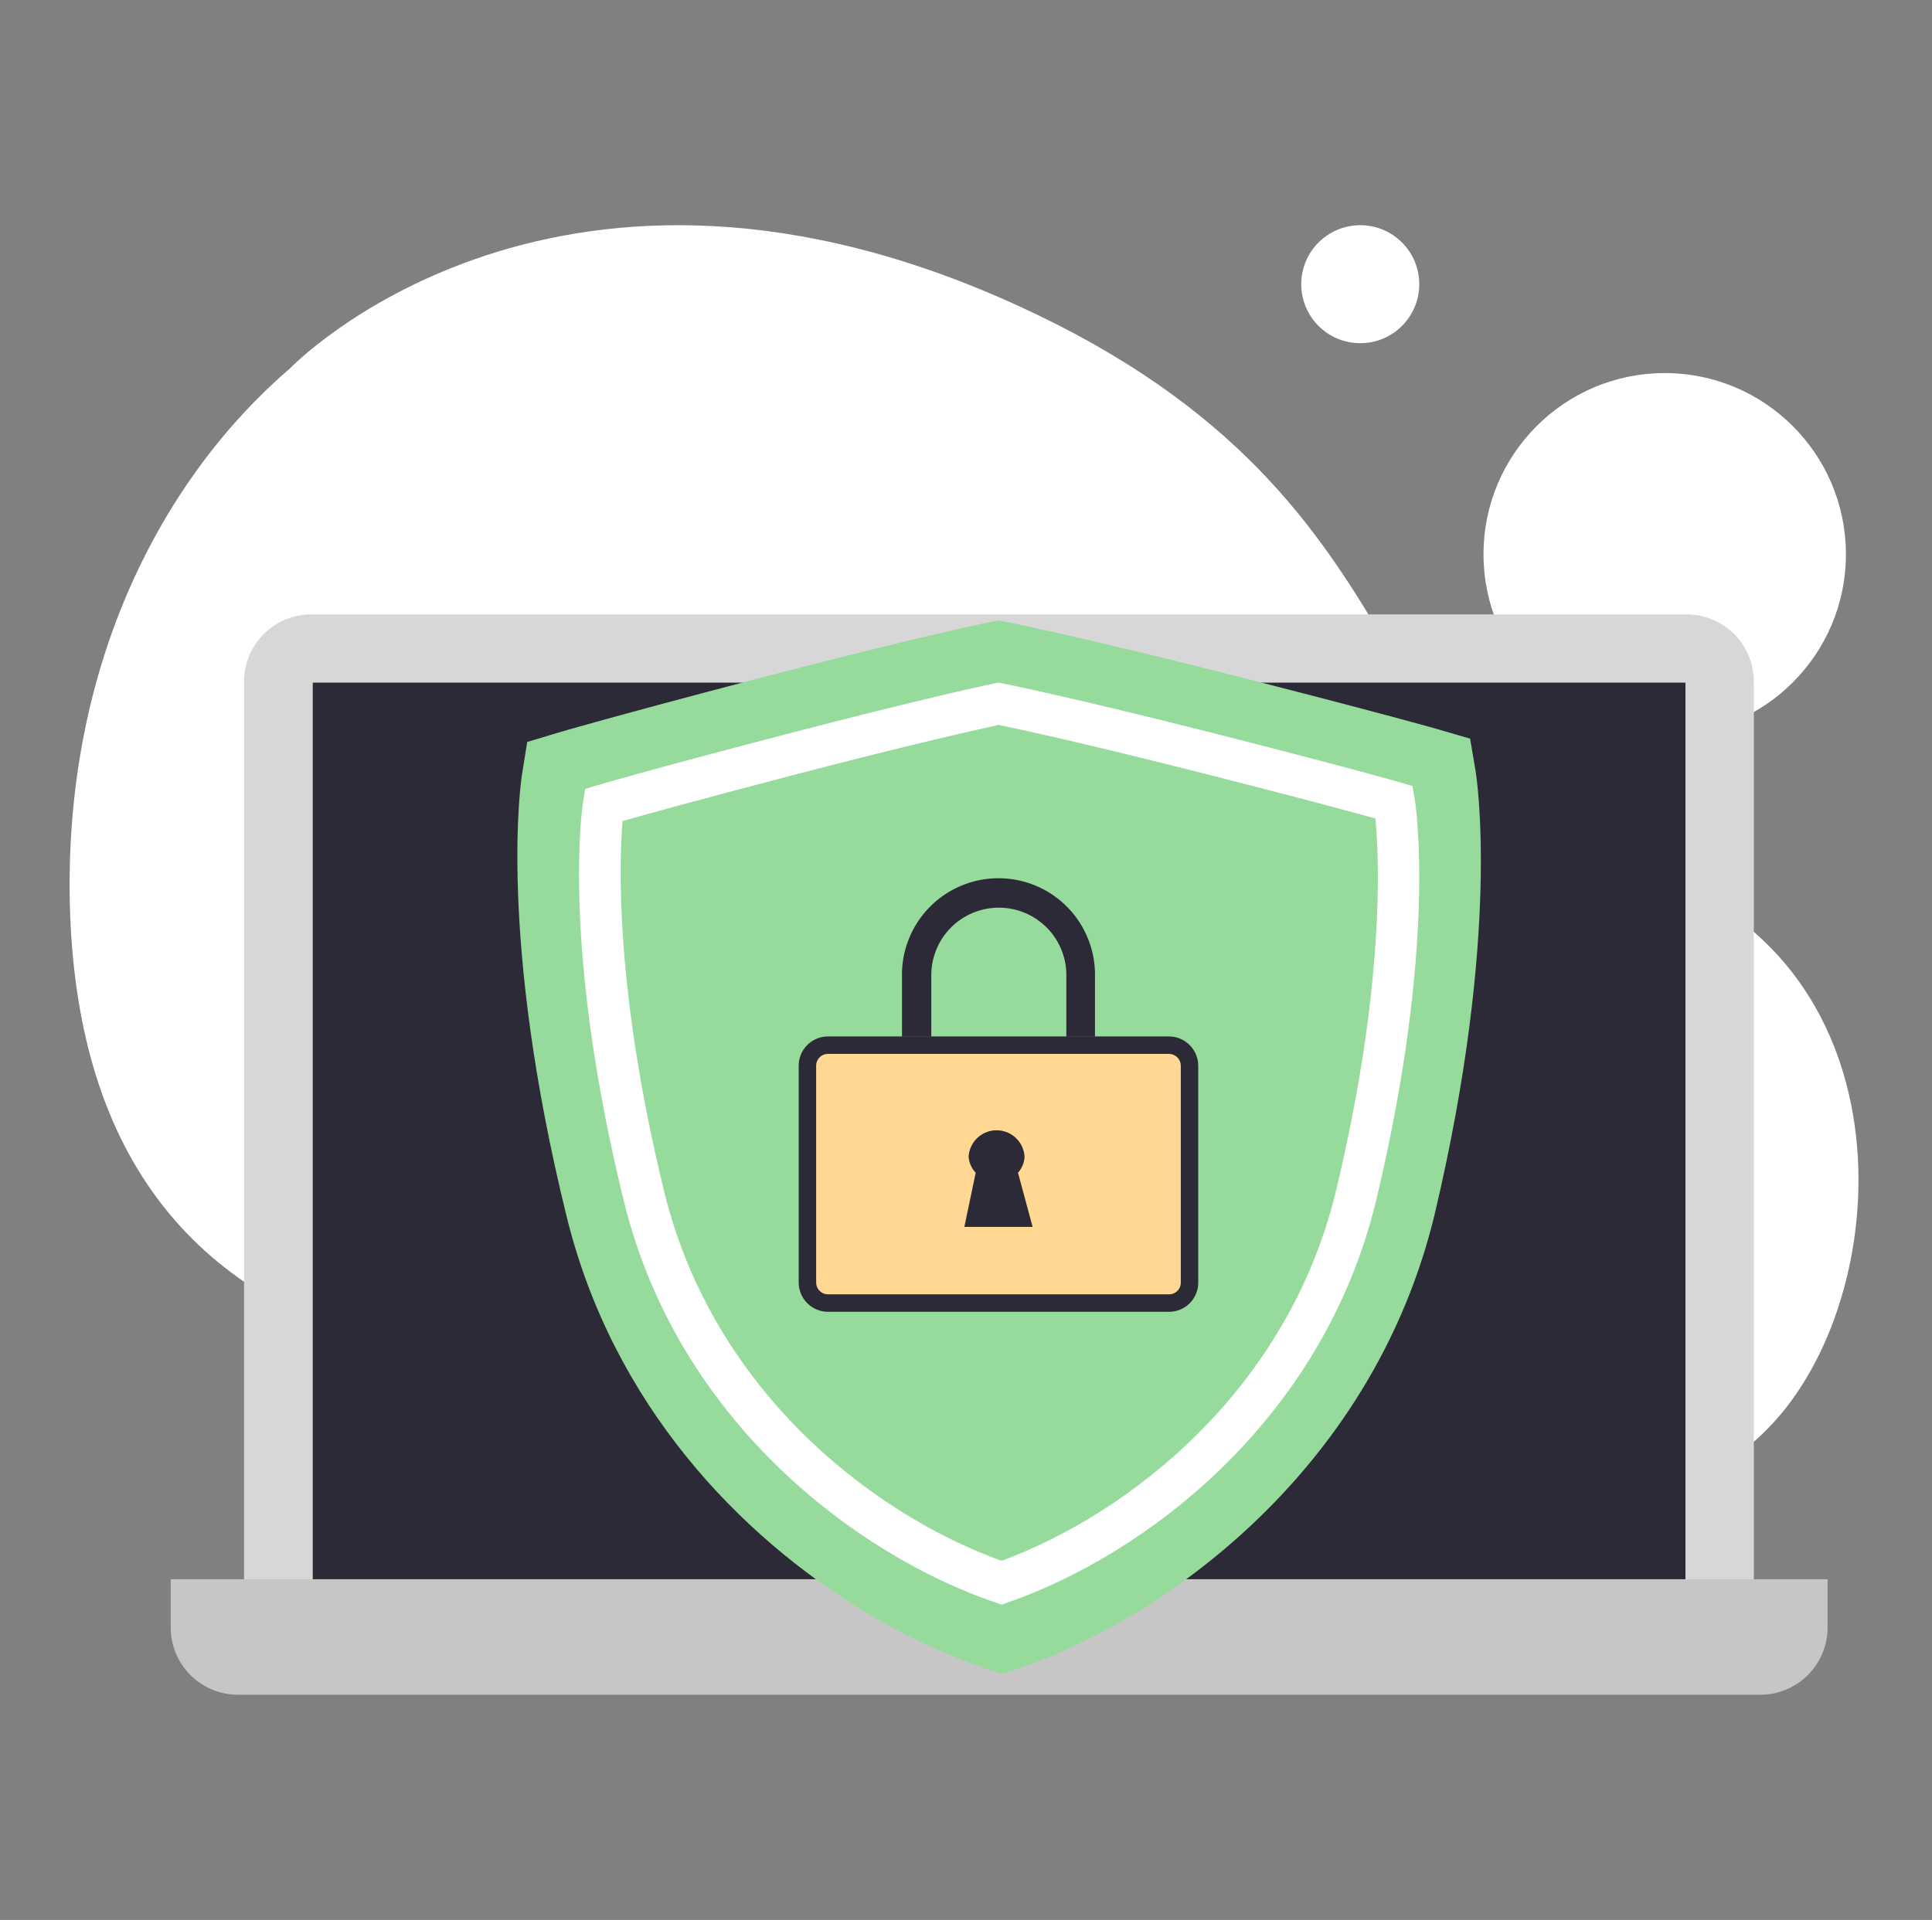 <?xml version="1.0" encoding="UTF-8"?> <svg xmlns="http://www.w3.org/2000/svg" width="166" height="165" viewBox="0 0 166 165" fill="none"><rect x="0" y="0" width="166" height="165" fill="#808080" stroke="none"/><path d="M143.035 63.202C151.633 63.202 158.604 56.231 158.604 47.632C158.604 39.033 151.633 32.062 143.035 32.062C134.436 32.062 127.465 39.033 127.465 47.632C127.465 56.231 134.436 63.202 143.035 63.202Z" fill="white"></path><path d="M116.875 29.494C119.675 29.494 121.945 27.224 121.945 24.424C121.945 21.624 119.675 19.354 116.875 19.354C114.075 19.354 111.805 21.624 111.805 24.424C111.805 27.224 114.075 29.494 116.875 29.494Z" fill="white"></path><path d="M24.905 31.668C24.905 31.668 46.943 8.687 85.764 25.514C124.584 42.341 115.496 67.914 139.635 74.387C163.774 80.86 163.305 109.416 152.924 121.638C141.391 135.235 113.086 133.939 94.518 123.578C75.95 113.218 54.287 120.668 35.052 116.135C15.817 111.603 6.496 98.398 5.998 77.623C5.542 57.015 13.986 41.052 24.905 31.668Z" fill="white"></path><path d="M26.744 52.801H144.919C146.45 52.801 147.919 53.409 149.002 54.492C150.085 55.575 150.694 57.044 150.694 58.576V138.845H20.969V58.576C20.969 57.044 21.577 55.575 22.66 54.492C23.743 53.409 25.212 52.801 26.744 52.801Z" fill="#D7D7D7"></path><path d="M144.816 58.665H26.871V135.821H144.816V58.665Z" fill="#2B2A36"></path><path d="M157.028 135.717V139.871C157.026 141.402 156.417 142.87 155.334 143.953C154.252 145.035 152.784 145.644 151.253 145.646H20.443C18.912 145.644 17.444 145.035 16.362 143.953C15.279 142.87 14.67 141.402 14.668 139.871V135.717H157.028Z" fill="#C6C6C6"></path><path d="M126.782 66.246L126.314 63.481L123.623 62.693C123.445 62.641 119.349 61.467 108.015 58.568L106.424 58.16C93.106 54.77 86.907 53.544 86.647 53.492L85.77 53.321L84.893 53.499C84.633 53.551 78.464 54.822 65.16 58.301C52.621 61.586 48.169 62.901 47.991 62.953L45.3 63.764L44.855 66.528C44.765 67.086 42.744 80.464 48.697 104.59C52.673 120.703 63.51 131.978 74.294 138.504C77.554 140.493 81.018 142.127 84.625 143.379L86.112 143.87L87.598 143.372C100.835 138.756 118.123 125.757 123.274 104.33C128.989 80.159 126.871 66.803 126.782 66.246Z" fill="#97DB9C"></path><path d="M86.07 137.905L85.49 137.705C73.746 133.692 58.314 122.287 53.63 103.331C48.215 81.364 50.024 69.4 50.1 68.902L50.28 67.797L51.351 67.479C51.517 67.424 55.62 66.208 67.239 63.176C79.549 59.956 85.2 58.782 85.448 58.734L85.8 58.665L86.153 58.734C86.388 58.782 92.066 59.915 104.397 63.044C116.03 66.001 120.14 67.189 120.285 67.237L121.362 67.548L121.549 68.654C121.632 69.151 123.518 81.088 118.254 103.103C113.708 122.093 98.38 133.609 86.636 137.698L86.07 137.905ZM53.492 70.56C53.202 73.931 52.801 84.977 57.084 102.475C61.346 119.745 75.211 130.238 86.056 134.134C96.874 130.162 110.669 119.558 114.807 102.274C119.021 84.68 118.503 73.696 118.178 70.339C116.264 69.807 111.767 68.591 103.512 66.491C92.978 63.818 87.23 62.588 85.807 62.298C84.426 62.602 78.651 63.866 68.13 66.616C59.896 68.771 55.406 70.014 53.492 70.56Z" fill="white"></path><path d="M102.205 110.223L102.205 110.225C102.206 110.456 102.161 110.685 102.073 110.899C101.985 111.112 101.856 111.306 101.693 111.47C101.53 111.633 101.336 111.763 101.123 111.851C100.91 111.94 100.681 111.985 100.451 111.985H71.138C70.671 111.984 70.224 111.797 69.893 111.467C69.563 111.137 69.377 110.689 69.375 110.222V91.583C69.375 91.115 69.561 90.667 69.891 90.337C70.222 90.006 70.67 89.821 71.137 89.821H100.447C100.913 89.826 101.358 90.013 101.687 90.343C102.016 90.673 102.202 91.119 102.205 91.585L102.205 110.223Z" fill="#FFD993" stroke="#2B2A36" stroke-width="1.5"></path><path d="M94.082 84.017V89.093H91.621V84.017C91.649 83.237 91.52 82.461 91.241 81.733C90.962 81.004 90.539 80.34 89.998 79.779C89.456 79.218 88.807 78.771 88.09 78.466C87.372 78.162 86.6 78.004 85.82 78.004C85.041 78.004 84.269 78.162 83.551 78.466C82.833 78.771 82.184 79.218 81.643 79.779C81.102 80.34 80.679 81.004 80.4 81.733C80.121 82.461 79.992 83.237 80.019 84.017V89.093H77.5V84.017C77.467 82.907 77.656 81.802 78.058 80.767C78.46 79.732 79.065 78.788 79.838 77.992C80.612 77.195 81.537 76.562 82.559 76.129C83.582 75.697 84.68 75.474 85.791 75.474C86.901 75.474 88 75.697 89.022 76.129C90.044 76.562 90.97 77.195 91.743 77.992C92.516 78.788 93.121 79.732 93.523 80.767C93.925 81.802 94.115 82.907 94.082 84.017Z" fill="#2B2A36"></path><path d="M82.859 105.437L83.833 100.784C83.477 100.41 83.261 99.924 83.224 99.409C83.258 98.795 83.526 98.216 83.973 97.793C84.42 97.371 85.012 97.135 85.628 97.135C86.243 97.135 86.836 97.371 87.283 97.793C87.73 98.216 87.998 98.795 88.032 99.409C88.007 99.919 87.808 100.404 87.468 100.784L88.724 105.437H82.859Z" fill="#2B2A36"></path></svg> 